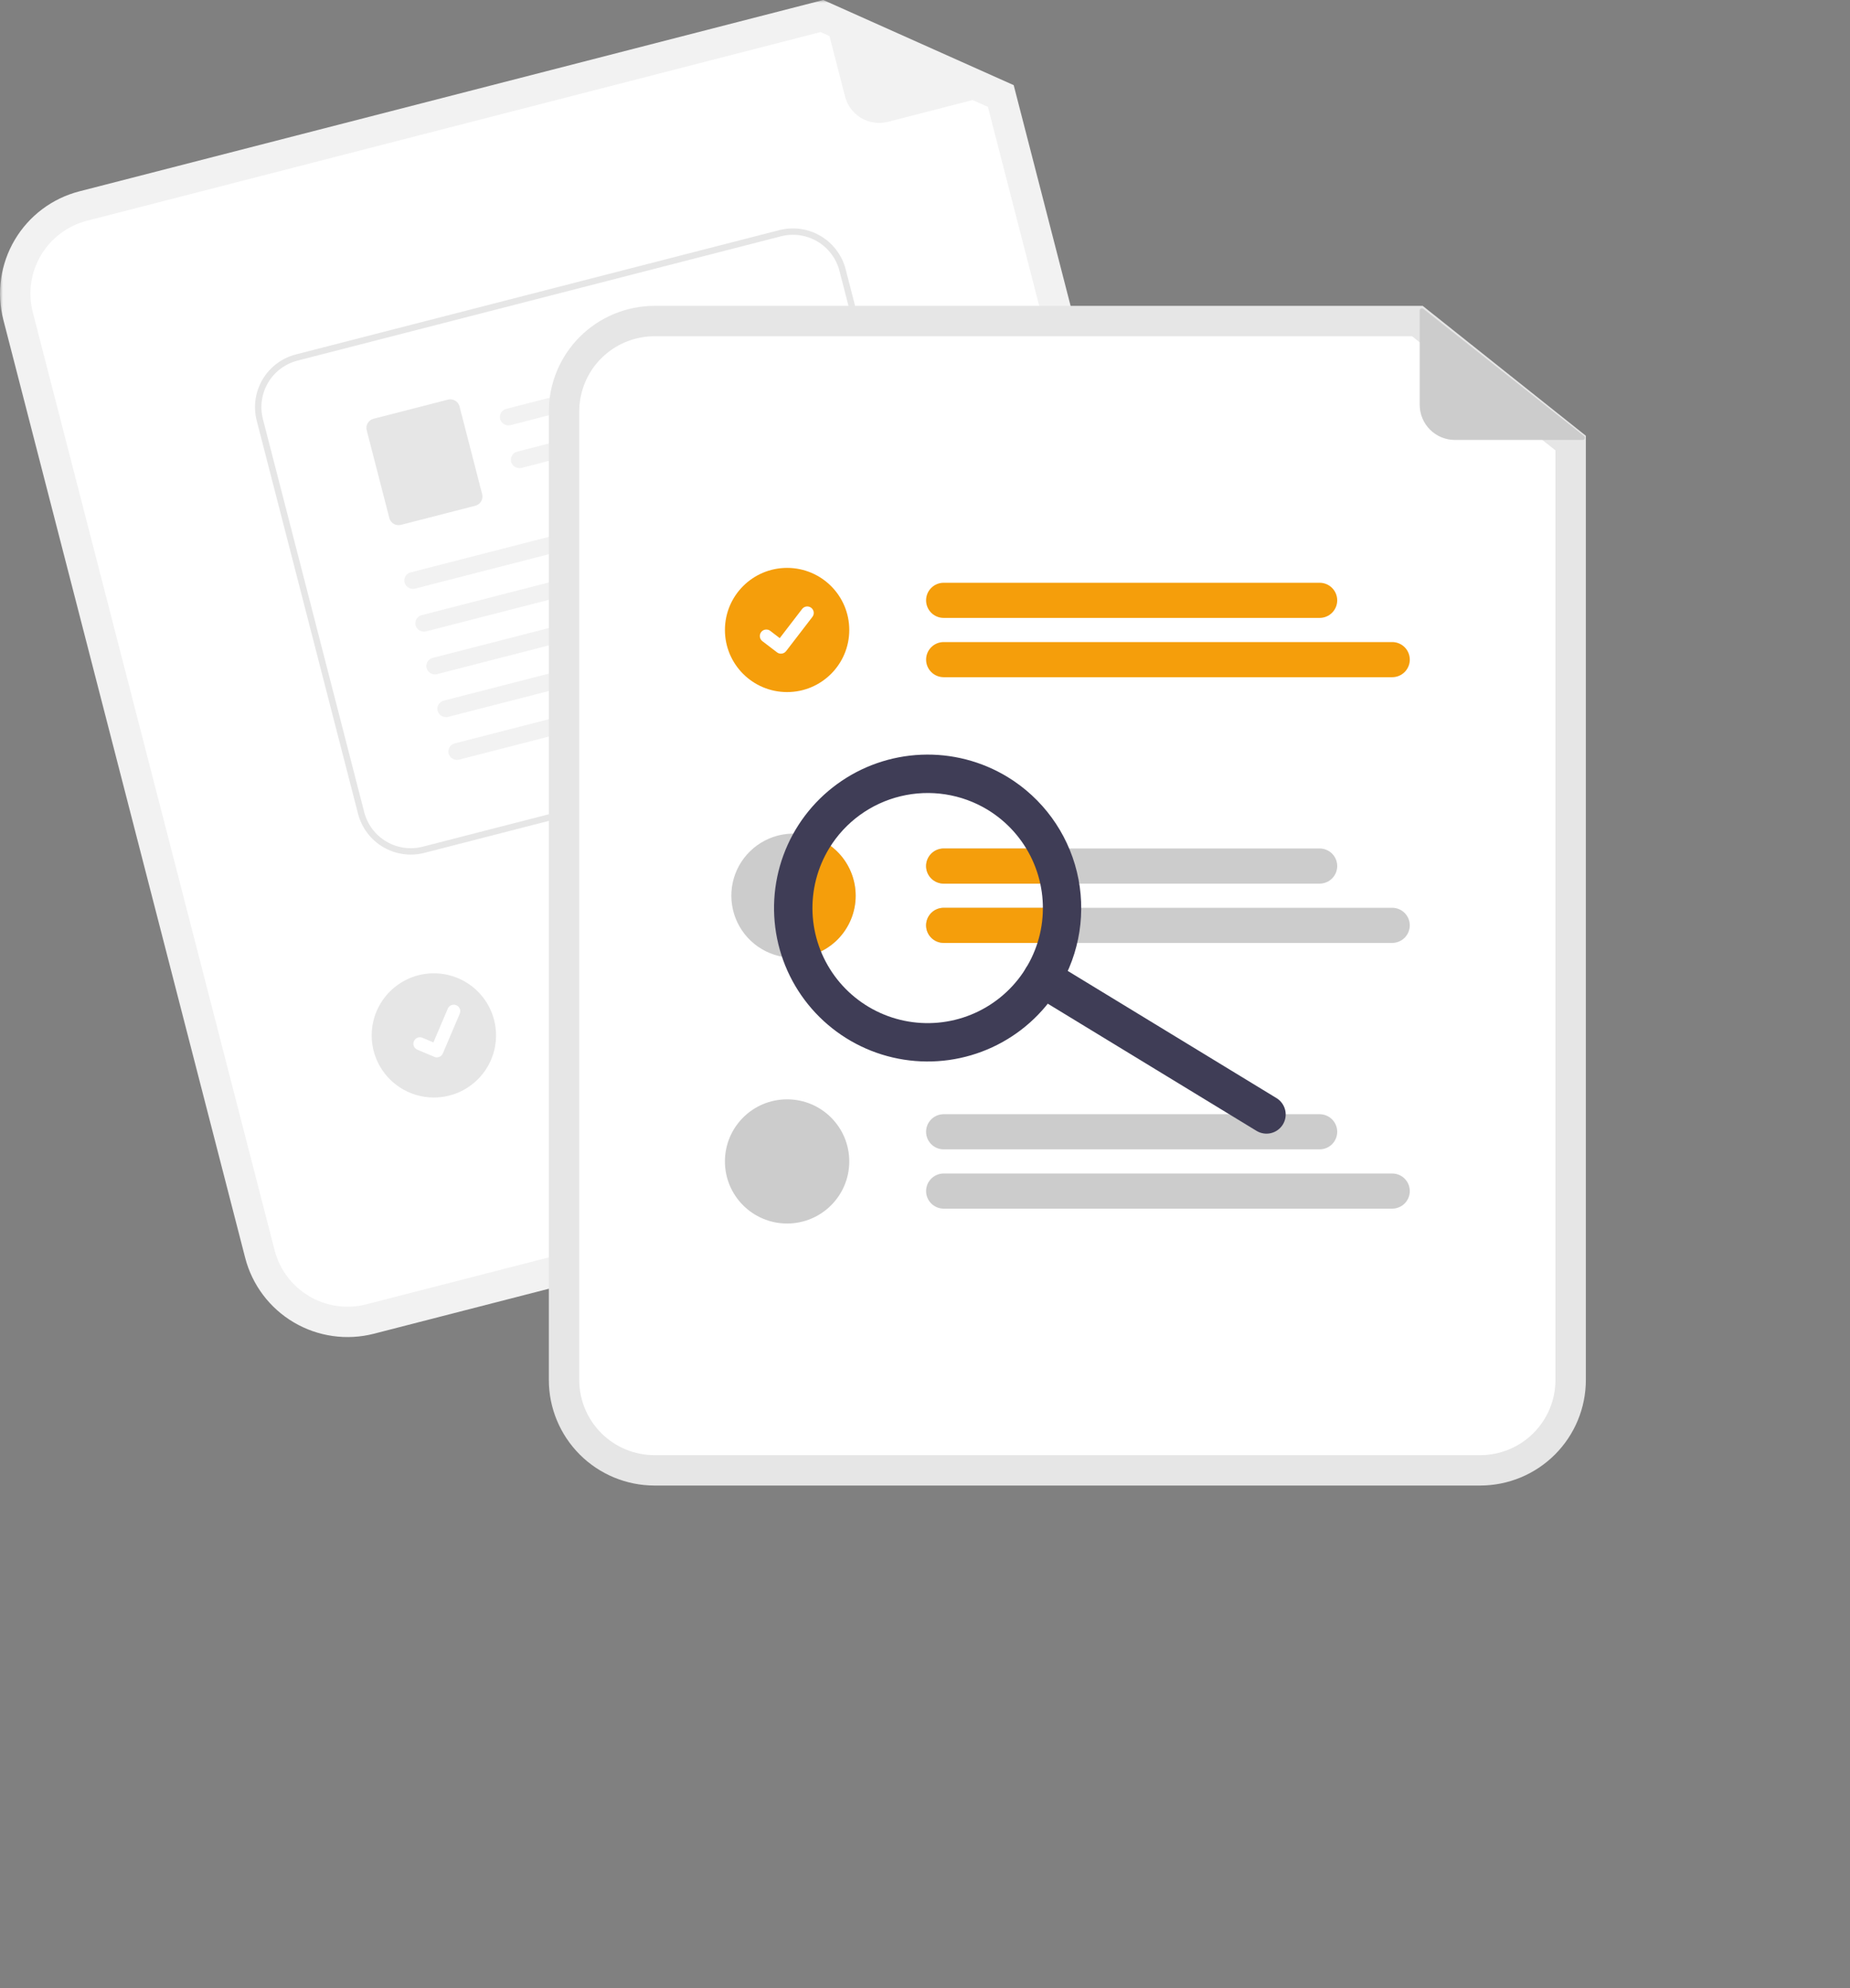 <?xml version="1.0" encoding="UTF-8"?> <svg xmlns="http://www.w3.org/2000/svg" width="322" height="346" viewBox="0 0 322 346" fill="none"><rect x="0" y="0" width="322" height="346" fill="#808080" stroke="none"/><g clip-path="url(#clip0_97_88)"><mask id="mask0_97_88" style="mask-type:luminance" maskUnits="userSpaceOnUse" x="0" y="0" width="322" height="346"><path d="M322 0H0V346H322V0Z" fill="white"></path></mask><g mask="url(#mask0_97_88)"><path d="M204.254 196.309L65.065 232.103C60.344 233.312 55.335 232.6 51.138 230.126C46.941 227.651 43.898 223.615 42.678 218.902L0.583 55.658C-0.627 50.943 0.085 45.941 2.563 41.75C5.041 37.558 9.083 34.52 13.802 33.301L143.294 0L176.438 14.817L217.473 173.952C218.683 178.667 217.971 183.668 215.493 187.86C213.015 192.051 208.973 195.09 204.254 196.309Z" fill="#F2F2F2"></path><path d="M15.122 38.419C11.761 39.287 8.883 41.451 7.118 44.435C5.354 47.42 4.847 50.982 5.708 54.34L47.803 217.584C48.672 220.94 50.839 223.814 53.828 225.577C56.816 227.339 60.383 227.845 63.745 226.985L202.934 191.191C206.294 190.323 209.173 188.159 210.937 185.174C212.702 182.189 213.209 178.627 212.347 175.27L171.949 18.601L142.821 5.579L15.122 38.419Z" fill="white"></path><path d="M176.084 15.659L154.543 21.199C152.971 21.604 151.301 21.367 149.903 20.543C148.505 19.718 147.492 18.373 147.087 16.802L142.99 0.914C142.972 0.844 142.974 0.771 142.996 0.703C143.017 0.634 143.058 0.573 143.113 0.527C143.168 0.481 143.235 0.451 143.306 0.44C143.377 0.43 143.45 0.44 143.516 0.469L176.144 14.94C176.217 14.972 176.278 15.026 176.318 15.095C176.359 15.163 176.377 15.242 176.37 15.321C176.364 15.4 176.333 15.475 176.282 15.536C176.23 15.597 176.161 15.64 176.084 15.659Z" fill="#F2F2F2"></path><path d="M164.751 155.067L101.381 171.363C100.991 171.463 100.586 171.486 100.188 171.43C99.79 171.373 99.407 171.239 99.061 171.035C98.714 170.831 98.412 170.561 98.17 170.24C97.929 169.919 97.753 169.554 97.652 169.165C97.552 168.776 97.529 168.371 97.586 167.974C97.642 167.576 97.776 167.194 97.981 166.848C98.185 166.502 98.456 166.2 98.777 165.959C99.099 165.718 99.464 165.542 99.854 165.442L163.224 149.145C163.614 149.045 164.019 149.023 164.417 149.079C164.815 149.135 165.198 149.269 165.544 149.473C165.891 149.677 166.193 149.948 166.435 150.269C166.676 150.59 166.852 150.955 166.953 151.344C167.053 151.732 167.075 152.137 167.019 152.535C166.963 152.932 166.828 153.315 166.624 153.66C166.42 154.006 166.149 154.308 165.828 154.55C165.506 154.791 165.141 154.967 164.751 155.067Z" fill="#CCCCCC"></path><path d="M179.558 161.914L103.958 181.356C103.171 181.558 102.337 181.44 101.638 181.028C100.938 180.615 100.432 179.942 100.229 179.157C100.027 178.372 100.145 177.539 100.558 176.84C100.971 176.142 101.644 175.636 102.431 175.434L178.031 155.993C178.817 155.791 179.651 155.91 180.349 156.322C181.048 156.734 181.554 157.407 181.756 158.192C181.959 158.976 181.841 159.809 181.429 160.507C181.016 161.205 180.343 161.711 179.558 161.914Z" fill="#CCCCCC"></path><path d="M75.517 190.991C81.493 190.991 86.337 186.153 86.337 180.185C86.337 174.217 81.493 169.379 75.517 169.379C69.541 169.379 64.696 174.217 64.696 180.185C64.696 186.153 69.541 190.991 75.517 190.991Z" fill="#E6E6E6"></path><path d="M158.014 126.787L73.851 148.423C71.419 149.045 68.839 148.678 66.677 147.403C64.515 146.128 62.947 144.049 62.319 141.621L44.681 73.197C44.058 70.768 44.425 68.191 45.702 66.032C46.979 63.873 49.061 62.308 51.492 61.68L135.655 40.044C138.087 39.422 140.667 39.788 142.829 41.064C144.991 42.339 146.559 44.418 147.187 46.846L164.825 115.27C165.448 117.699 165.081 120.276 163.804 122.435C162.527 124.594 160.445 126.159 158.014 126.787Z" fill="white"></path><path d="M158.014 126.787L73.851 148.423C71.419 149.045 68.839 148.678 66.677 147.403C64.515 146.128 62.947 144.049 62.319 141.621L44.681 73.197C44.058 70.768 44.425 68.191 45.702 66.032C46.979 63.873 49.061 62.308 51.492 61.68L135.655 40.044C138.087 39.422 140.667 39.788 142.829 41.064C144.991 42.339 146.559 44.418 147.187 46.846L164.825 115.27C165.448 117.699 165.081 120.276 163.804 122.435C162.527 124.594 160.445 126.159 158.014 126.787ZM51.77 62.757C49.625 63.311 47.788 64.692 46.661 66.597C45.535 68.502 45.211 70.776 45.761 72.919L63.398 141.344C63.953 143.486 65.335 145.321 67.243 146.446C69.151 147.571 71.427 147.894 73.574 147.345L157.736 125.71C159.881 125.156 161.719 123.775 162.845 121.87C163.972 119.964 164.296 117.691 163.746 115.548L146.108 47.123C145.554 44.981 144.171 43.146 142.263 42.021C140.355 40.896 138.079 40.573 135.933 41.122L51.77 62.757Z" fill="#E6E6E6"></path><path d="M131.385 63.052L88.909 73.971C88.538 74.074 88.141 74.033 87.799 73.856C87.457 73.678 87.195 73.378 87.066 73.015C87.006 72.825 86.986 72.625 87.005 72.427C87.025 72.23 87.085 72.038 87.182 71.864C87.279 71.69 87.41 71.538 87.567 71.416C87.725 71.295 87.905 71.207 88.098 71.157L131.336 60.042C133.083 60.926 132.623 62.733 131.385 63.052Z" fill="#F2F2F2"></path><path d="M133.303 70.492L90.827 81.411C90.456 81.515 90.059 81.474 89.717 81.296C89.375 81.119 89.113 80.818 88.984 80.455C88.924 80.266 88.903 80.066 88.923 79.868C88.943 79.67 89.004 79.478 89.1 79.305C89.197 79.131 89.328 78.978 89.485 78.857C89.643 78.735 89.823 78.647 90.016 78.597L133.254 67.482C135.001 68.366 134.541 70.174 133.303 70.492Z" fill="#F2F2F2"></path><path d="M82.736 88.008L69.773 91.341C69.35 91.449 68.901 91.385 68.524 91.163C68.148 90.941 67.875 90.579 67.766 90.157L63.828 74.88C63.719 74.457 63.783 74.008 64.006 73.633C64.228 73.257 64.59 72.984 65.013 72.875L77.977 69.543C78.4 69.434 78.849 69.498 79.225 69.72C79.602 69.942 79.875 70.304 79.984 70.727L83.922 86.003C84.03 86.426 83.967 86.875 83.744 87.251C83.522 87.626 83.159 87.899 82.736 88.008Z" fill="#E6E6E6"></path><path d="M137.106 85.758L72.28 102.423C71.909 102.526 71.512 102.485 71.17 102.308C70.828 102.13 70.566 101.83 70.437 101.467C70.377 101.277 70.357 101.077 70.376 100.879C70.397 100.682 70.457 100.49 70.553 100.316C70.65 100.142 70.781 99.99 70.938 99.868C71.096 99.746 71.276 99.658 71.469 99.609L137.057 82.748C138.804 83.632 138.344 85.439 137.106 85.758Z" fill="#F2F2F2"></path><path d="M139.024 93.2L74.198 109.865C73.827 109.969 73.43 109.928 73.088 109.75C72.746 109.573 72.484 109.272 72.355 108.909C72.295 108.72 72.275 108.52 72.294 108.322C72.314 108.124 72.375 107.933 72.471 107.759C72.568 107.585 72.699 107.433 72.856 107.311C73.014 107.189 73.195 107.101 73.387 107.051L138.976 90.19C140.722 91.074 140.263 92.882 139.024 93.2Z" fill="#F2F2F2"></path><path d="M140.941 100.639L76.115 117.303C75.744 117.407 75.347 117.365 75.005 117.188C74.663 117.011 74.401 116.71 74.272 116.347C74.212 116.157 74.192 115.958 74.212 115.76C74.231 115.562 74.292 115.37 74.388 115.196C74.485 115.023 74.616 114.87 74.773 114.749C74.931 114.627 75.112 114.539 75.304 114.489L140.893 97.629C142.639 98.513 142.18 100.32 140.941 100.639Z" fill="#F2F2F2"></path><path d="M142.86 108.081L78.034 124.745C77.663 124.849 77.266 124.807 76.924 124.63C76.582 124.453 76.32 124.152 76.191 123.789C76.131 123.599 76.111 123.4 76.13 123.202C76.15 123.004 76.21 122.812 76.307 122.638C76.404 122.465 76.535 122.312 76.692 122.191C76.85 122.069 77.03 121.981 77.223 121.931L142.811 105.071C144.558 105.954 144.098 107.762 142.86 108.081Z" fill="#F2F2F2"></path><path d="M144.777 115.519L79.951 132.183C79.58 132.287 79.183 132.246 78.841 132.068C78.499 131.891 78.237 131.59 78.108 131.227C78.048 131.038 78.027 130.838 78.047 130.64C78.067 130.442 78.127 130.251 78.224 130.077C78.321 129.903 78.452 129.751 78.609 129.629C78.767 129.507 78.948 129.419 79.14 129.37L144.729 112.509C146.475 113.393 146.016 115.2 144.777 115.519Z" fill="#F2F2F2"></path><path d="M76.315 183.973C76.079 184.034 75.83 184.017 75.605 183.924L75.591 183.918L72.644 182.67C72.507 182.612 72.383 182.528 72.278 182.422C72.174 182.317 72.092 182.191 72.036 182.054C71.981 181.916 71.953 181.769 71.954 181.621C71.956 181.472 71.986 181.326 72.044 181.189C72.102 181.053 72.187 180.929 72.293 180.825C72.399 180.721 72.525 180.639 72.662 180.584C72.8 180.529 72.948 180.501 73.096 180.502C73.245 180.504 73.391 180.535 73.528 180.593L75.438 181.404L77.941 175.524C77.999 175.388 78.084 175.264 78.189 175.161C78.295 175.057 78.42 174.975 78.558 174.92C78.696 174.864 78.843 174.836 78.991 174.838C79.139 174.839 79.286 174.87 79.423 174.928C79.698 175.045 79.917 175.267 80.029 175.544C80.141 175.822 80.138 176.132 80.021 176.407L77.076 183.321C77.008 183.481 76.904 183.622 76.772 183.735C76.64 183.848 76.484 183.928 76.316 183.971L76.315 183.973Z" fill="white"></path><path d="M257.641 258.517H113.912C109.037 258.512 104.365 256.576 100.918 253.134C97.472 249.692 95.533 245.025 95.527 240.158V71.588C95.533 66.72 97.472 62.054 100.918 58.612C104.365 55.17 109.037 53.234 113.912 53.228H247.629L276.025 75.832V240.158C276.02 245.025 274.081 249.692 270.635 253.134C267.188 256.576 262.515 258.512 257.641 258.517Z" fill="#E6E6E6"></path><path d="M113.912 58.515C110.441 58.519 107.113 59.897 104.659 62.348C102.205 64.799 100.824 68.122 100.82 71.588V240.158C100.824 243.624 102.205 246.947 104.659 249.398C107.113 251.849 110.441 253.228 113.912 253.232H257.642C261.113 253.228 264.44 251.849 266.895 249.398C269.349 246.947 270.73 243.624 270.733 240.158V78.379L245.778 58.515H113.912Z" fill="white"></path><path d="M229.687 107.53H164.249C163.437 107.53 162.658 107.208 162.084 106.634C161.51 106.061 161.187 105.283 161.187 104.472C161.187 103.662 161.51 102.884 162.084 102.311C162.658 101.737 163.437 101.415 164.249 101.415H229.687C230.499 101.415 231.277 101.737 231.852 102.311C232.426 102.884 232.748 103.662 232.748 104.472C232.748 105.283 232.426 106.061 231.852 106.634C231.277 107.208 230.499 107.53 229.687 107.53Z" fill="#F59E0B"></path><path d="M242.314 117.848H164.248C163.437 117.847 162.659 117.524 162.086 116.951C161.512 116.378 161.19 115.601 161.19 114.791C161.19 113.981 161.512 113.204 162.086 112.63C162.659 112.057 163.437 111.735 164.248 111.734H242.314C242.717 111.733 243.115 111.812 243.487 111.965C243.859 112.118 244.197 112.344 244.482 112.628C244.766 112.911 244.992 113.249 245.146 113.62C245.301 113.991 245.38 114.389 245.38 114.791C245.38 115.193 245.301 115.591 245.146 115.962C244.992 116.333 244.766 116.67 244.482 116.954C244.197 117.238 243.859 117.463 243.487 117.617C243.115 117.77 242.717 117.849 242.314 117.848Z" fill="#F59E0B"></path><path d="M229.687 147.655H164.251C163.439 147.655 162.66 147.977 162.086 148.55C161.512 149.123 161.189 149.901 161.189 150.712C161.189 151.523 161.512 152.3 162.086 152.874C162.66 153.447 163.439 153.769 164.251 153.769H229.687C230.499 153.769 231.277 153.447 231.851 152.874C232.425 152.3 232.748 151.523 232.748 150.712C232.748 149.901 232.425 149.123 231.851 148.55C231.277 147.977 230.499 147.655 229.687 147.655Z" fill="#CCCCCC"></path><path d="M242.316 157.975H164.251C163.439 157.975 162.66 158.297 162.086 158.87C161.512 159.444 161.189 160.221 161.189 161.032C161.189 161.843 161.512 162.62 162.086 163.194C162.66 163.767 163.439 164.089 164.251 164.089H242.316C243.128 164.089 243.906 163.767 244.481 163.194C245.055 162.62 245.377 161.843 245.377 161.032C245.377 160.221 245.055 159.444 244.481 158.87C243.906 158.297 243.128 157.975 242.316 157.975Z" fill="#CCCCCC"></path><path d="M229.687 200.013H164.249C163.437 200.013 162.658 199.69 162.084 199.117C161.51 198.544 161.187 197.766 161.187 196.955C161.187 196.144 161.51 195.367 162.084 194.793C162.658 194.22 163.437 193.898 164.249 193.898H229.687C230.499 193.898 231.277 194.22 231.852 194.793C232.426 195.367 232.748 196.144 232.748 196.955C232.748 197.766 232.426 198.544 231.852 199.117C231.277 199.69 230.499 200.013 229.687 200.013Z" fill="#CCCCCC"></path><path d="M242.314 210.331H164.248C163.437 210.33 162.659 210.007 162.086 209.434C161.512 208.861 161.19 208.084 161.19 207.274C161.19 206.463 161.512 205.686 162.086 205.113C162.659 204.54 163.437 204.217 164.248 204.216H242.314C242.717 204.216 243.115 204.294 243.487 204.448C243.859 204.601 244.197 204.826 244.482 205.11C244.766 205.394 244.992 205.731 245.146 206.103C245.301 206.474 245.38 206.872 245.38 207.274C245.38 207.675 245.301 208.073 245.146 208.445C244.992 208.816 244.766 209.153 244.482 209.437C244.197 209.721 243.859 209.946 243.487 210.099C243.115 210.253 242.717 210.331 242.314 210.331Z" fill="#CCCCCC"></path><path d="M136.997 120.437C142.973 120.437 147.818 115.599 147.818 109.632C147.818 103.664 142.973 98.826 136.997 98.826C131.021 98.826 126.177 103.664 126.177 109.632C126.177 115.599 131.021 120.437 136.997 120.437Z" fill="#F59E0B"></path><path d="M135.926 113.754C135.682 113.754 135.445 113.675 135.25 113.53L135.238 113.521L132.695 111.578C132.577 111.488 132.478 111.376 132.404 111.247C132.329 111.119 132.28 110.977 132.261 110.83C132.241 110.683 132.251 110.533 132.289 110.39C132.328 110.246 132.394 110.112 132.484 109.994C132.575 109.876 132.687 109.778 132.816 109.703C132.945 109.629 133.087 109.581 133.234 109.562C133.382 109.543 133.531 109.553 133.675 109.591C133.818 109.63 133.953 109.696 134.071 109.787L135.718 111.048L139.61 105.977C139.7 105.86 139.813 105.761 139.941 105.687C140.07 105.613 140.211 105.565 140.358 105.545C140.506 105.526 140.655 105.535 140.798 105.574C140.942 105.612 141.076 105.678 141.194 105.768L141.17 105.802L141.195 105.768C141.432 105.951 141.588 106.22 141.627 106.516C141.666 106.813 141.586 107.113 141.404 107.35L136.825 113.312C136.72 113.45 136.583 113.561 136.428 113.637C136.272 113.713 136.1 113.753 135.927 113.752L135.926 113.754Z" fill="white"></path><path d="M148.931 155.872C148.931 157.291 148.652 158.697 148.108 160.008C147.565 161.319 146.768 162.511 145.764 163.515C144.759 164.518 143.566 165.315 142.253 165.858C140.94 166.402 139.533 166.681 138.112 166.682C138.019 166.683 137.926 166.68 137.833 166.67C135.706 166.616 133.642 165.936 131.899 164.716C130.156 163.496 128.813 161.789 128.037 159.81C127.26 157.831 127.086 155.668 127.534 153.59C127.983 151.512 129.036 149.613 130.56 148.13C132.084 146.647 134.013 145.645 136.104 145.251C138.195 144.857 140.357 145.087 142.318 145.914C144.278 146.74 145.952 148.126 147.128 149.897C148.304 151.668 148.931 153.746 148.931 155.872Z" fill="#CCCCCC"></path><path d="M136.997 212.92C142.973 212.92 147.818 208.082 147.818 202.114C147.818 196.147 142.973 191.309 136.997 191.309C131.021 191.309 126.177 196.147 126.177 202.114C126.177 208.082 131.021 212.92 136.997 212.92Z" fill="#CCCCCC"></path><path d="M275.473 76.56H253.228C251.605 76.56 250.047 75.916 248.899 74.769C247.751 73.622 247.106 72.067 247.106 70.445V54.038C247.106 53.967 247.126 53.896 247.164 53.835C247.202 53.775 247.257 53.726 247.322 53.694C247.386 53.663 247.459 53.651 247.53 53.659C247.602 53.666 247.67 53.694 247.726 53.739L275.71 75.878C275.773 75.927 275.818 75.995 275.84 76.071C275.862 76.147 275.86 76.228 275.834 76.303C275.808 76.378 275.759 76.443 275.694 76.489C275.63 76.535 275.552 76.56 275.473 76.56Z" fill="#CCCCCC"></path><path d="M148.93 155.872C148.931 157.291 148.651 158.697 148.108 160.008C147.564 161.319 146.768 162.511 145.763 163.515C144.758 164.518 143.566 165.315 142.253 165.858C140.94 166.402 139.533 166.681 138.112 166.681C138.019 166.683 137.926 166.68 137.833 166.67C136.435 163.188 135.896 159.422 136.262 155.688C136.627 151.955 137.886 148.364 139.933 145.218C142.45 145.649 144.734 146.954 146.38 148.904C148.026 150.854 148.93 153.322 148.93 155.872Z" fill="#F59E0B"></path><path d="M161.188 150.715C161.189 149.904 161.512 149.126 162.087 148.553C162.661 147.979 163.439 147.656 164.252 147.655H180.558C181.51 149.589 182.186 151.647 182.568 153.769H164.252C163.44 153.769 162.662 153.447 162.087 152.874C161.513 152.302 161.189 151.525 161.188 150.715Z" fill="#F59E0B"></path><path d="M182.947 157.975C182.948 160.04 182.674 162.096 182.133 164.089H164.251C163.439 164.089 162.66 163.767 162.086 163.194C161.512 162.62 161.189 161.843 161.189 161.032C161.189 160.221 161.512 159.444 162.086 158.87C162.66 158.297 163.439 157.975 164.251 157.975H182.947Z" fill="#F59E0B"></path><path d="M223.292 195.682C222.83 196.438 222.087 196.979 221.225 197.188C220.364 197.396 219.454 197.254 218.698 196.793L179.698 173.038C179.324 172.809 178.998 172.51 178.739 172.156C178.48 171.802 178.294 171.4 178.19 170.974C178.087 170.548 178.069 170.106 178.137 169.673C178.204 169.24 178.357 168.824 178.585 168.45C178.814 168.076 179.114 167.75 179.469 167.492C179.823 167.233 180.225 167.047 180.652 166.944C181.079 166.841 181.521 166.822 181.955 166.89C182.389 166.958 182.805 167.11 183.18 167.338L222.179 191.094C222.936 191.555 223.478 192.297 223.687 193.158C223.895 194.018 223.753 194.926 223.292 195.682Z" fill="#3F3D56"></path><path d="M184.293 171.926C181.539 176.435 177.507 180.027 172.709 182.248C167.911 184.47 162.561 185.22 157.335 184.404C152.11 183.589 147.244 181.244 143.353 177.667C139.462 174.09 136.72 169.441 135.475 164.308C134.23 159.175 134.537 153.788 136.357 148.829C138.177 143.871 141.429 139.562 145.702 136.449C149.974 133.336 155.075 131.557 160.359 131.339C165.643 131.121 170.873 132.472 175.389 135.223C181.437 138.916 185.771 144.855 187.44 151.736C189.11 158.617 187.978 165.878 184.293 171.926ZM144.342 147.591C142.277 150.973 141.262 154.89 141.426 158.848C141.59 162.806 142.925 166.626 145.263 169.826C147.601 173.026 150.837 175.462 154.561 176.825C158.285 178.188 162.331 178.418 166.186 177.485C170.041 176.553 173.533 174.499 176.219 171.585C178.905 168.671 180.666 165.026 181.279 161.113C181.891 157.199 181.328 153.192 179.66 149.598C177.991 146.004 175.294 142.985 171.907 140.922C167.365 138.162 161.912 137.314 156.744 138.565C151.576 139.815 147.116 143.061 144.342 147.591Z" fill="#3F3D56"></path></g></g><defs><clipPath id="clip0_97_88"><rect width="322" height="346" fill="white"></rect></clipPath></defs></svg> 